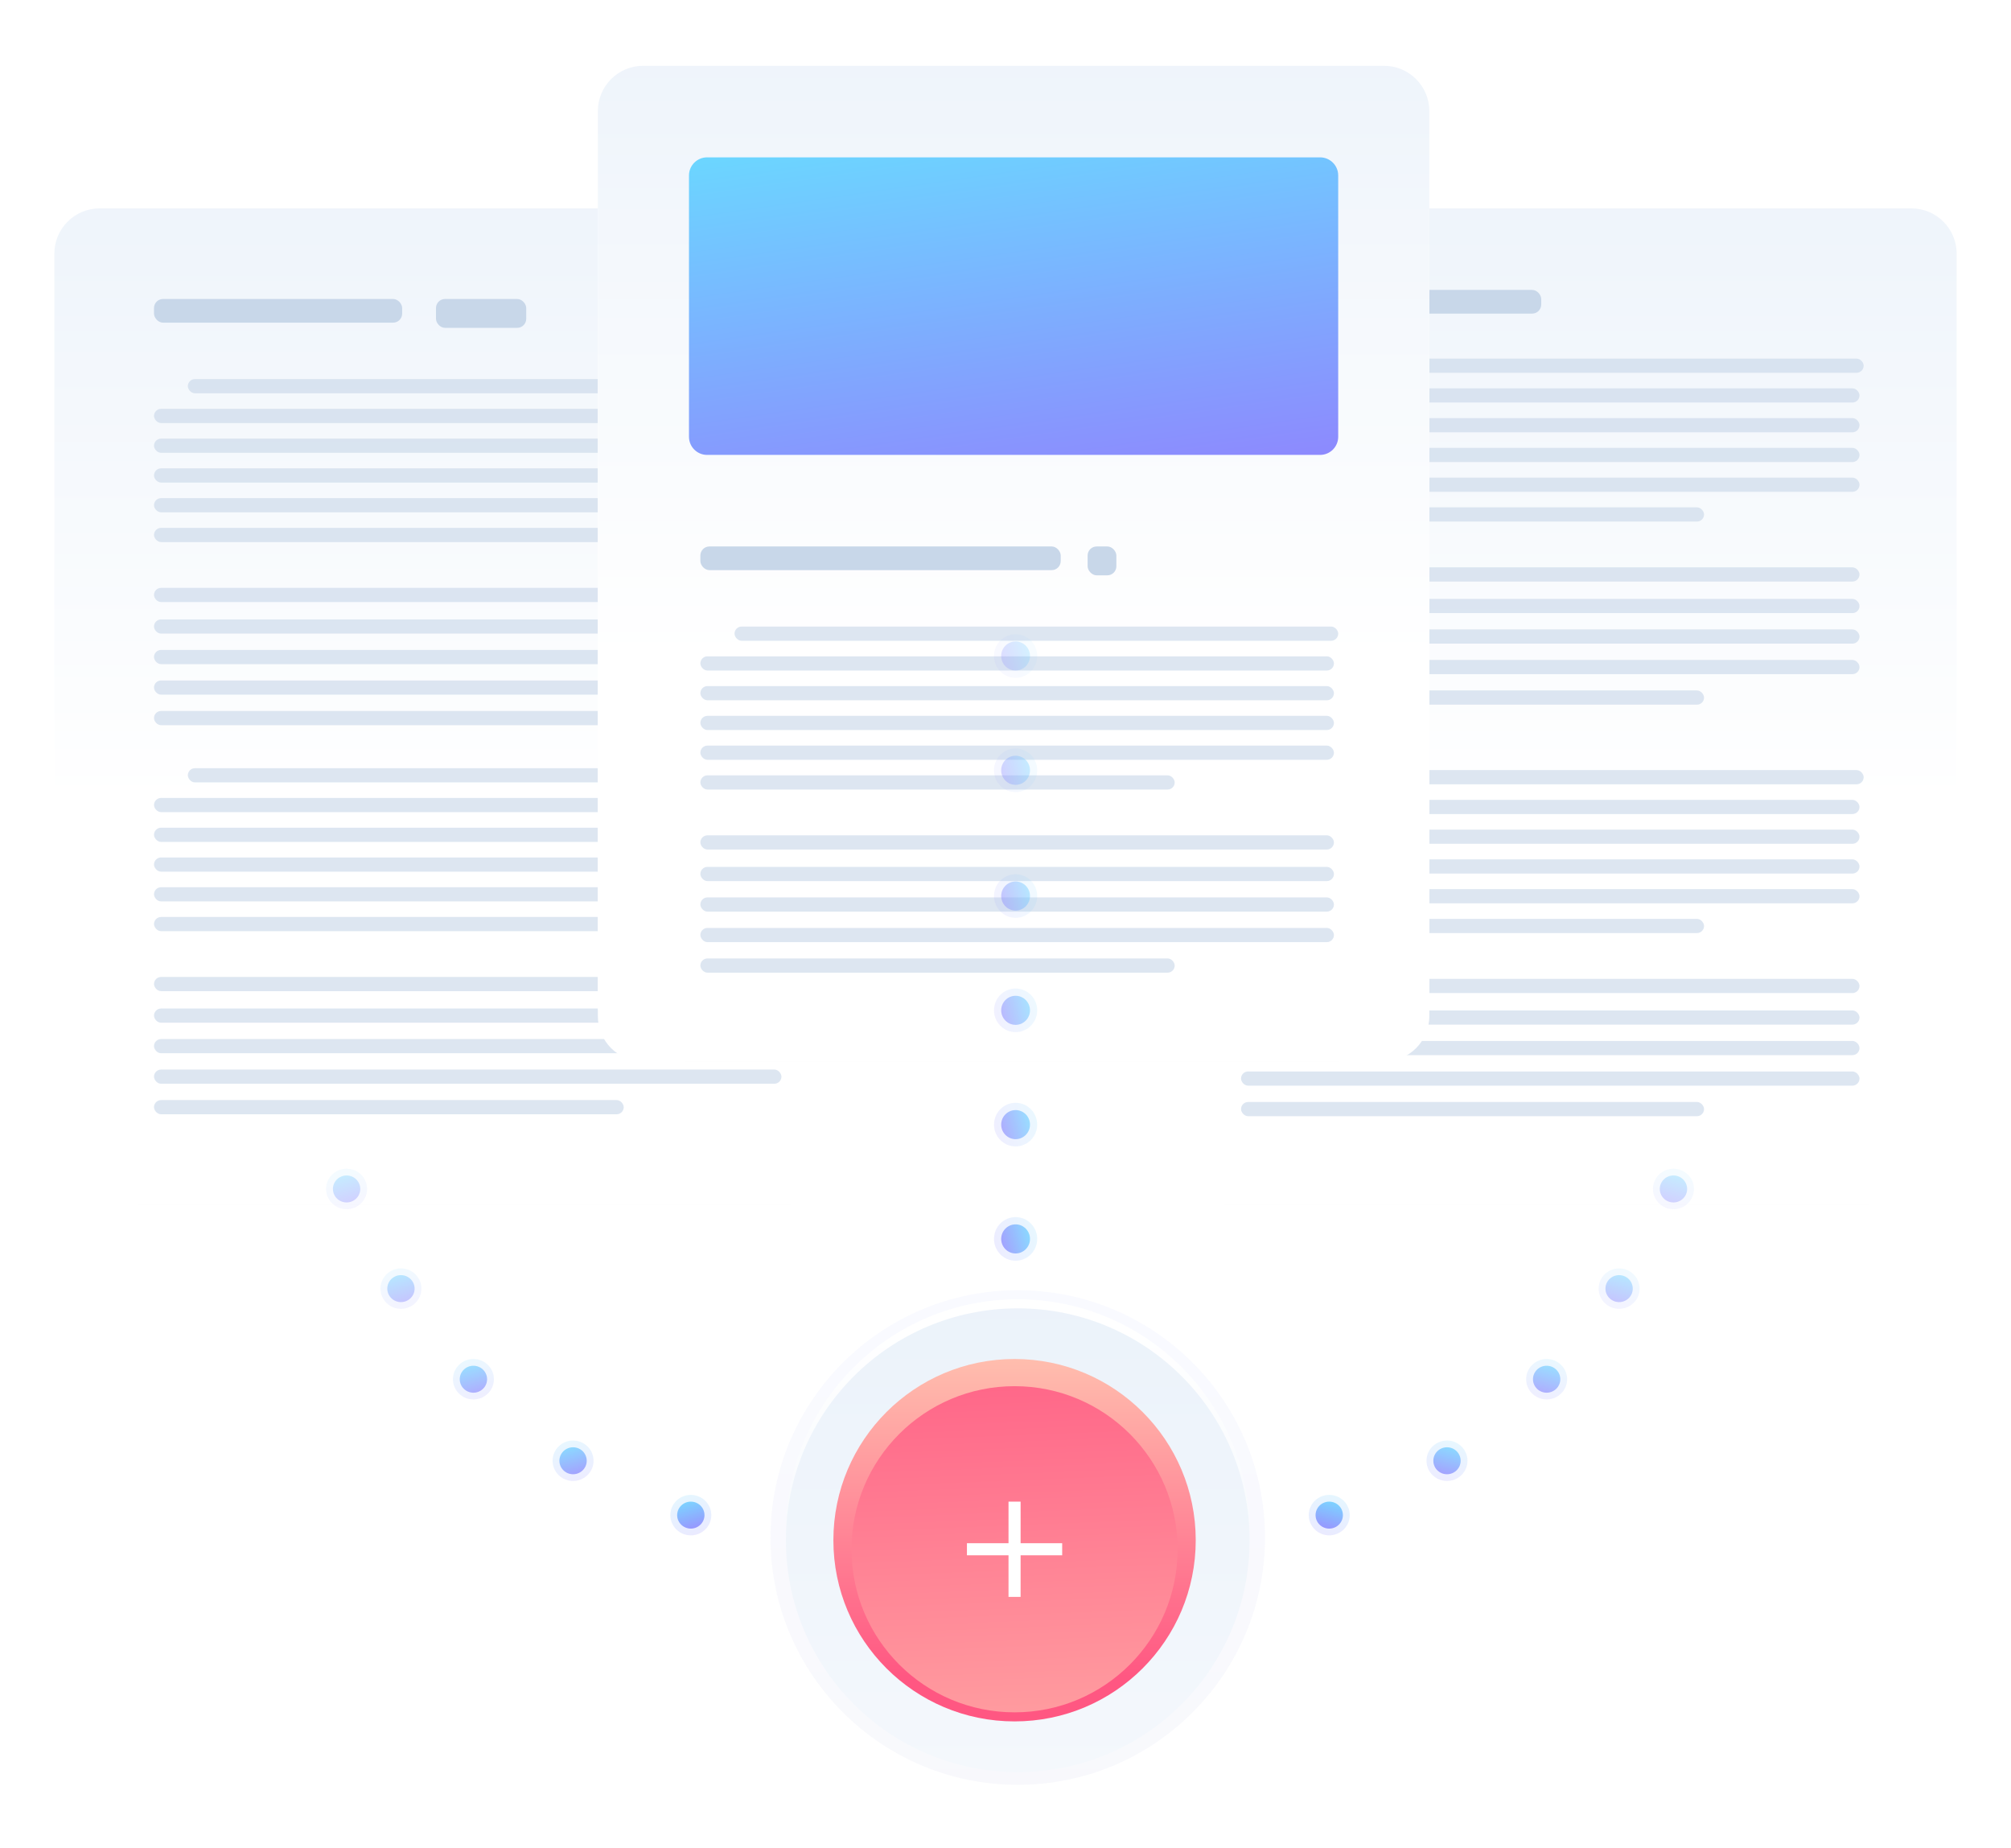<?xml version="1.0" encoding="UTF-8"?>
<svg width="222px" height="204px" viewBox="0 0 222 204" version="1.1" xmlns="http://www.w3.org/2000/svg" xmlns:xlink="http://www.w3.org/1999/xlink">
    <!-- Generator: Sketch 47 (45396) - http://www.bohemiancoding.com/sketch -->
    <title>Group 33</title>
    <desc>Created with Sketch.</desc>
    <defs>
        <linearGradient x1="47.462%" y1="0%" x2="47.462%" y2="193.86%" id="linearGradient-1">
            <stop stop-color="#6D80FF" offset="0%"></stop>
            <stop stop-color="#372F61" offset="100%"></stop>
        </linearGradient>
        <filter x="-10.2%" y="-8.2%" width="120.5%" height="116.4%" filterUnits="objectBoundingBox" id="filter-2">
            <feGaussianBlur stdDeviation="3" in="SourceGraphic"></feGaussianBlur>
        </filter>
        <linearGradient x1="84.68%" y1="59.702%" x2="84.68%" y2="-12.782%" id="linearGradient-3">
            <stop stop-color="#FFFFFF" offset="0%"></stop>
            <stop stop-color="#EBF2FA" offset="100%"></stop>
        </linearGradient>
        <filter x="-10.1%" y="-8.2%" width="120.2%" height="116.4%" filterUnits="objectBoundingBox" id="filter-4">
            <feGaussianBlur stdDeviation="3" in="SourceGraphic"></feGaussianBlur>
        </filter>
        <filter x="-10.1%" y="-8.2%" width="120.2%" height="116.4%" filterUnits="objectBoundingBox" id="filter-5">
            <feGaussianBlur stdDeviation="3" in="SourceGraphic"></feGaussianBlur>
        </filter>
        <linearGradient x1="0%" y1="-31.638%" x2="54.956%" y2="144.741%" id="linearGradient-6">
            <stop stop-color="#63E9FF" offset="0%"></stop>
            <stop stop-color="#9577FE" offset="100%"></stop>
        </linearGradient>
        <linearGradient x1="0%" y1="-31.638%" x2="47.653%" y2="136.367%" id="linearGradient-7">
            <stop stop-color="#63E9FF" offset="0%"></stop>
            <stop stop-color="#9577FE" offset="100%"></stop>
        </linearGradient>
        <filter x="-16.5%" y="-16.5%" width="133.0%" height="133.0%" filterUnits="objectBoundingBox" id="filter-8">
            <feGaussianBlur stdDeviation="3" in="SourceGraphic"></feGaussianBlur>
        </filter>
        <linearGradient x1="40.649%" y1="5.859%" x2="40.649%" y2="122.729%" id="linearGradient-9">
            <stop stop-color="#FFFFFF" offset="0%"></stop>
            <stop stop-color="#EBF2FA" offset="100%"></stop>
        </linearGradient>
        <linearGradient x1="84.68%" y1="233.058%" x2="84.68%" y2="-7.216%" id="linearGradient-10">
            <stop stop-color="#FFFFFF" offset="0%"></stop>
            <stop stop-color="#EBF2FA" offset="100%"></stop>
        </linearGradient>
        <linearGradient x1="41.655%" y1="-6.233%" x2="41.655%" y2="87.461%" id="linearGradient-11">
            <stop stop-color="#FFC5B1" offset="0%"></stop>
            <stop stop-color="#FF5782" offset="100%"></stop>
        </linearGradient>
        <linearGradient x1="73.497%" y1="182.536%" x2="65.058%" y2="-33.868%" id="linearGradient-12">
            <stop stop-color="#FFC5B1" offset="0%"></stop>
            <stop stop-color="#FF5782" offset="100%"></stop>
        </linearGradient>
    </defs>
    <g id="final_design" stroke="none" stroke-width="1" fill="none" fill-rule="evenodd">
        <g id="05_3__inner_enterprise" transform="translate(-1096, -2010)">
            <g id="Group-25" transform="translate(0, 1589)">
                <g id="Group-15" transform="translate(1071, 427)">
                    <g id="Group-33" transform="translate(31, 0)">
                        <g id="Group-3-Copy-4">
                            <g id="Group-40">
                                <g id="Group-5-Copy-3" transform="translate(120, 16)">
                                    <path d="M3.439,2.417 L8.623,1 L83.407,1 L86.983,4.106 L88.36,9.692 L89,101.279 C87.573,104.072 86.594,105.636 86.064,105.97 C85.534,106.305 83.626,107.982 80.34,111 L9.32,111 C5.813,109.778 3.657,108.642 2.851,107.591 C2.045,106.54 1.428,103.819 1,99.429 L1,9.692 L3.439,2.417 Z" id="Rectangle-3" fill="url(#linearGradient-1)" opacity="0.2" filter="url(#filter-2)"></path>
                                    <path d="M5,5.45776689e-12 L85,5.45776689e-12 L85,5.45608003e-12 C87.761,5.46293067e-12 90,2.239 90,5 L90,105 L90,105 C90,107.761 87.761,110 85,110 L5,110 L5,110 C2.239,110 -1.65007824e-15,107.761 -4.4408921e-15,105 L0,5 L-8.8817842e-16,5 C-1.2263553e-15,2.239 2.239,5.45747545e-12 5,5.45696821e-12 Z" id="Rectangle-8" fill="#FFFFFF"></path>
                                    <path d="M5,1 L85,1 L85,1 C87.761,1 90,3.239 90,6 L90,106 L90,106 C90,108.761 87.761,111 85,111 L5,111 L5,111 C2.239,111 -1.65007824e-15,108.761 -4.4408921e-15,106 L0,6 L-8.8817842e-16,6 C-1.2263553e-15,3.239 2.239,1 5,1 Z" id="Rectangle-8" fill="url(#linearGradient-3)"></path>
                                    <g id="Group-51" transform="translate(11, 63)" fill="#C8D7E9" opacity="0.615">
                                        <g id="Group-16">
                                            <rect id="Rectangle-25-Copy" x="0" y="9.853" width="68.276" height="1.568" rx="0.784"></rect>
                                            <rect id="Rectangle-25-Copy" x="0" y="29.895" width="68.276" height="1.568" rx="0.784"></rect>
                                            <rect id="Rectangle-25-Copy" x="3.682" y="0" width="65.053" height="1.568" rx="0.784"></rect>
                                            <rect id="Rectangle-25-Copy-2" x="0" y="13.137" width="68.276" height="1.568" rx="0.784"></rect>
                                            <rect id="Rectangle-25-Copy-2" x="0" y="33.263" width="68.276" height="1.568" rx="0.784"></rect>
                                            <rect id="Rectangle-25-Copy-2" x="0" y="3.284" width="68.276" height="1.568" rx="0.784"></rect>
                                            <rect id="Rectangle-25-Copy-2" x="0" y="6.568" width="68.276" height="1.568" rx="0.784"></rect>
                                            <rect id="Rectangle-25-Copy-2" x="0" y="26.526" width="68.276" height="1.568" rx="0.784"></rect>
                                            <rect id="Rectangle-25-Copy-2" x="0" y="23.042" width="68.276" height="1.568" rx="0.784"></rect>
                                            <rect id="Rectangle-25-Copy-3" x="0" y="16.421" width="51.116" height="1.568" rx="0.784"></rect>
                                            <rect id="Rectangle-25-Copy-3" x="0" y="36.632" width="51.116" height="1.568" rx="0.784"></rect>
                                        </g>
                                    </g>
                                    <g id="Group-51" transform="translate(11, 10)" fill="#C8D7E9">
                                        <g id="Group-16">
                                            <rect id="Rectangle-25-Copy" opacity="0.615" x="0" y="17.432" width="68.276" height="1.568" rx="0.784"></rect>
                                            <rect id="Rectangle-25-Copy" opacity="0.615" x="0" y="37.474" width="68.276" height="1.568" rx="0.784"></rect>
                                            <rect id="Rectangle-25-Copy" opacity="0.615" x="3.682" y="7.579" width="65.053" height="1.568" rx="0.784"></rect>
                                            <rect id="Rectangle-25" x="0" y="0" width="33.14" height="2.614" rx="1"></rect>
                                            <rect id="Rectangle-25-Copy-2" opacity="0.615" x="0" y="20.716" width="68.276" height="1.568" rx="0.784"></rect>
                                            <rect id="Rectangle-25-Copy-2" opacity="0.615" x="0" y="40.842" width="68.276" height="1.568" rx="0.784"></rect>
                                            <rect id="Rectangle-25-Copy-2" opacity="0.615" x="0" y="10.863" width="68.276" height="1.568" rx="0.784"></rect>
                                            <rect id="Rectangle-25-Copy-2" opacity="0.615" x="0" y="14.147" width="68.276" height="1.568" rx="0.784"></rect>
                                            <rect id="Rectangle-25-Copy-2" opacity="0.615" x="0" y="34.105" width="68.276" height="1.568" rx="0.784"></rect>
                                            <rect id="Rectangle-25-Copy-2" opacity="0.615" x="0" y="30.621" width="68.276" height="1.568" rx="0.784"></rect>
                                            <rect id="Rectangle-25-Copy-3" opacity="0.615" x="0" y="24" width="51.116" height="1.568" rx="0.784"></rect>
                                            <rect id="Rectangle-25-Copy-3" opacity="0.615" x="0" y="44.211" width="51.116" height="1.568" rx="0.784"></rect>
                                        </g>
                                    </g>
                                </g>
                                <g id="Group-5-Copy-3" transform="translate(0, 16)">
                                    <path d="M3.467,2.417 L8.71,1 L84.343,1 L87.96,4.106 L89.353,9.692 L90,101.279 C88.556,104.072 87.567,105.636 87.031,105.97 C86.495,106.305 84.565,107.982 81.242,111 L9.415,111 C5.868,109.778 3.687,108.642 2.872,107.591 C2.057,106.54 1.433,103.819 1,99.429 L1,9.692 L3.467,2.417 Z" id="Rectangle-3" fill="url(#linearGradient-1)" opacity="0.2" filter="url(#filter-4)"></path>
                                    <path d="M5,5.45776689e-12 L86,5.45776689e-12 L86,5.45696821e-12 C88.761,5.45646097e-12 91,2.239 91,5 L91,105 L91,105 C91,107.761 88.761,110 86,110 L5,110 L5,110 C2.239,110 -2.53825666e-15,107.761 -5.32907052e-15,105 L0,5 L0,5 C-3.38176876e-16,2.239 2.239,5.45747545e-12 5,5.45696821e-12 Z" id="Rectangle-8" fill="#FFFFFF"></path>
                                    <path d="M5,1 L86,1 L86,1 C88.761,1 91,3.239 91,6 L91,106 L91,106 C91,108.761 88.761,111 86,111 L5,111 L5,111 C2.239,111 -2.53825666e-15,108.761 -5.32907052e-15,106 L0,6 L0,6 C-3.38176876e-16,3.239 2.239,1 5,1 Z" id="Rectangle-8" fill="url(#linearGradient-3)"></path>
                                    <g id="Group-51" transform="translate(11, 11)" fill="#C8D7E9">
                                        <g id="Group-16" transform="translate(0, 50.947)" opacity="0.615">
                                            <rect id="Rectangle-25-Copy" x="0" y="10.695" width="69.265" height="1.568" rx="0.784"></rect>
                                            <rect id="Rectangle-25-Copy" x="0" y="30.737" width="69.265" height="1.568" rx="0.784"></rect>
                                            <rect id="Rectangle-25-Copy" x="3.736" y="0.842" width="65.996" height="1.568" rx="0.784"></rect>
                                            <rect id="Rectangle-25-Copy-2" x="0" y="13.979" width="69.265" height="1.568" rx="0.784"></rect>
                                            <rect id="Rectangle-25-Copy-2" x="0" y="34.105" width="69.265" height="1.568" rx="0.784"></rect>
                                            <rect id="Rectangle-25-Copy-2" x="0" y="4.126" width="69.265" height="1.568" rx="0.784"></rect>
                                            <rect id="Rectangle-25-Copy-2" x="0" y="7.411" width="69.265" height="1.568" rx="0.784"></rect>
                                            <rect id="Rectangle-25-Copy-2" x="0" y="27.368" width="69.265" height="1.568" rx="0.784"></rect>
                                            <rect id="Rectangle-25-Copy-2" x="0" y="23.884" width="69.265" height="1.568" rx="0.784"></rect>
                                            <rect id="Rectangle-25-Copy-3" x="0" y="17.263" width="51.856" height="1.568" rx="0.784"></rect>
                                            <rect id="Rectangle-25-Copy-3" x="0" y="37.474" width="51.856" height="1.568" rx="0.784"></rect>
                                        </g>
                                        <g id="Group-16">
                                            <rect id="Rectangle-25" x="0" y="0" width="27.395" height="2.614" rx="1"></rect>
                                            <rect id="Rectangle-25-Copy-5" x="31.13" y="0" width="9.962" height="3.187" rx="1"></rect>
                                            <rect id="Rectangle-25-Copy" opacity="0.615" x="0" y="18.695" width="69.265" height="1.568" rx="0.784"></rect>
                                            <rect id="Rectangle-25-Copy" opacity="0.615" x="0" y="38.737" width="69.265" height="1.568" rx="0.784"></rect>
                                            <rect id="Rectangle-25-Copy" opacity="0.615" x="3.736" y="8.842" width="65.996" height="1.568" rx="0.784"></rect>
                                            <rect id="Rectangle-25-Copy-2" opacity="0.615" x="0" y="21.979" width="69.265" height="1.568" rx="0.784"></rect>
                                            <rect id="Rectangle-25-Copy-2" opacity="0.615" x="0" y="42.105" width="69.265" height="1.568" rx="0.784"></rect>
                                            <rect id="Rectangle-25-Copy-2" opacity="0.615" x="0" y="12.126" width="69.265" height="1.568" rx="0.784"></rect>
                                            <rect id="Rectangle-25-Copy-2" opacity="0.615" x="0" y="15.411" width="69.265" height="1.568" rx="0.784"></rect>
                                            <rect id="Rectangle-25-Copy-2" opacity="0.615" x="0" y="35.368" width="69.265" height="1.568" rx="0.784"></rect>
                                            <rect id="Rectangle-25-Copy-2" opacity="0.615" x="0" y="31.884" width="69.265" height="1.568" rx="0.784"></rect>
                                            <rect id="Rectangle-25-Copy-3" opacity="0.615" x="0" y="25.263" width="51.856" height="1.568" rx="0.784"></rect>
                                            <rect id="Rectangle-25-Copy-3" opacity="0.615" x="0" y="45.474" width="51.856" height="1.568" rx="0.784"></rect>
                                        </g>
                                    </g>
                                </g>
                                <g id="Group-5-Copy-3" transform="translate(60, 0)">
                                    <path d="M3.732,2.678 L8.991,1.263 L84.856,1.263 L88.483,4.366 L89.88,9.947 L90.529,101.446 C89.081,104.236 88.089,105.799 87.551,106.133 C87.014,106.468 85.078,108.143 81.744,111.158 L9.698,111.158 C6.14,109.937 3.952,108.802 3.135,107.752 C2.317,106.702 1.691,103.984 1.257,99.597 L1.257,9.947 L3.732,2.678 Z" id="Rectangle-3" fill="url(#linearGradient-1)" opacity="0.2" filter="url(#filter-5)"></path>
                                    <path d="M5,5.45269055e-12 L86.787,5.45269055e-12 L86.787,5.45163914e-12 C89.548,5.4511319e-12 91.787,2.239 91.787,5 L91.787,104.895 L91.787,104.895 C91.787,107.656 89.548,109.895 86.787,109.895 L5,109.895 L5,109.895 C2.239,109.895 -2.53825666e-15,107.656 -5.32907052e-15,104.895 L0,5 L0,5 C-3.38176876e-16,2.239 2.239,5.45037003e-12 5,5.44986278e-12 Z" id="Rectangle-8" fill="#FFFFFF"></path>
                                    <path d="M5,1.263 L86.787,1.263 L86.787,1.263 C89.548,1.263 91.787,3.502 91.787,6.263 L91.787,106.158 L91.787,106.158 C91.787,108.919 89.548,111.158 86.787,111.158 L5,111.158 L5,111.158 C2.239,111.158 -2.53825666e-15,108.919 -5.32907052e-15,106.158 L0,6.263 L0,6.263 C-3.38176876e-16,3.502 2.239,1.263 5,1.263 Z" id="Rectangle-8" fill="url(#linearGradient-3)"></path>
                                    <g id="Group-51" transform="translate(10.059, 11.368)">
                                        <g id="Group-22" fill="url(#linearGradient-6)">
                                            <path d="M2,0 L69.669,0 L69.669,0 C70.774,7.64553222e-15 71.669,0.895 71.669,2 L71.669,30.842 L71.669,30.842 C71.669,31.947 70.774,32.842 69.669,32.842 L2,32.842 L2,32.842 C0.895,32.842 -3.0881846e-16,31.947 -4.4408921e-16,30.842 L0,2 L0,2 C-1.3527075e-16,0.895 0.895,1.97926296e-15 2,1.77635684e-15 Z" id="Rectangle-8"></path>
                                        </g>
                                        <g id="Group-16" transform="translate(1.257, 42.947)" fill="#C8D7E9">
                                            <rect id="Rectangle-25" x="0" y="0" width="39.78" height="2.614" rx="1"></rect>
                                            <rect id="Rectangle-25-Copy-5" x="42.75" y="0" width="3.172" height="3.187" rx="1"></rect>
                                            <rect id="Rectangle-25-Copy" opacity="0.615" x="0" y="18.695" width="69.941" height="1.568" rx="0.784"></rect>
                                            <rect id="Rectangle-25-Copy" opacity="0.615" x="0" y="38.737" width="69.941" height="1.568" rx="0.784"></rect>
                                            <rect id="Rectangle-25-Copy" opacity="0.615" x="3.772" y="8.842" width="66.64" height="1.568" rx="0.784"></rect>
                                            <rect id="Rectangle-25-Copy-2" opacity="0.615" x="0" y="21.979" width="69.941" height="1.568" rx="0.784"></rect>
                                            <rect id="Rectangle-25-Copy-2" opacity="0.615" x="0" y="42.105" width="69.941" height="1.568" rx="0.784"></rect>
                                            <rect id="Rectangle-25-Copy-2" opacity="0.615" x="0" y="12.126" width="69.941" height="1.568" rx="0.784"></rect>
                                            <rect id="Rectangle-25-Copy-2" opacity="0.615" x="0" y="15.411" width="69.941" height="1.568" rx="0.784"></rect>
                                            <rect id="Rectangle-25-Copy-2" opacity="0.615" x="0" y="35.368" width="69.941" height="1.568" rx="0.784"></rect>
                                            <rect id="Rectangle-25-Copy-2" opacity="0.615" x="0" y="31.884" width="69.941" height="1.568" rx="0.784"></rect>
                                            <rect id="Rectangle-25-Copy-3" opacity="0.615" x="0" y="25.263" width="52.362" height="1.568" rx="0.784"></rect>
                                            <rect id="Rectangle-25-Copy-3" opacity="0.615" x="0" y="45.474" width="52.362" height="1.568" rx="0.784"></rect>
                                        </g>
                                    </g>
                                </g>
                            </g>
                            <g id="Group-35" transform="translate(30, 64)" fill="url(#linearGradient-7)">
                                <g id="Group-39" transform="translate(76, 41) rotate(-270) translate(-76, -41) translate(35, 38.5)">
                                    <g id="Group-29-Copy" opacity="0.3">
                                        <ellipse id="Oval-9-Copy" opacity="0.2" cx="2.407" cy="2.385" rx="2.407" ry="2.385"></ellipse>
                                        <ellipse id="Oval-9-Copy-9" cx="2.407" cy="2.385" rx="1.605" ry="1.59"></ellipse>
                                    </g>
                                    <g id="Group-29-Copy-2" opacity="0.4" transform="translate(12.615, 0)">
                                        <ellipse id="Oval-9-Copy" opacity="0.2" cx="2.407" cy="2.385" rx="2.407" ry="2.385"></ellipse>
                                        <ellipse id="Oval-9-Copy-9" cx="2.407" cy="2.385" rx="1.605" ry="1.59"></ellipse>
                                    </g>
                                    <g id="Group-29-Copy-3" opacity="0.5" transform="translate(26.492, 0)">
                                        <ellipse id="Oval-9-Copy" opacity="0.2" cx="2.407" cy="2.385" rx="2.407" ry="2.385"></ellipse>
                                        <ellipse id="Oval-9-Copy-9" cx="2.407" cy="2.385" rx="1.605" ry="1.59"></ellipse>
                                    </g>
                                    <g id="Group-29-Copy-4" opacity="0.6" transform="translate(39.108, 0)">
                                        <ellipse id="Oval-9-Copy" opacity="0.2" cx="2.407" cy="2.385" rx="2.407" ry="2.385"></ellipse>
                                        <ellipse id="Oval-9-Copy-9" cx="2.407" cy="2.385" rx="1.605" ry="1.59"></ellipse>
                                    </g>
                                    <g id="Group-29-Copy-5" opacity="0.7" transform="translate(51.723, 0)">
                                        <ellipse id="Oval-9-Copy" opacity="0.2" cx="2.407" cy="2.385" rx="2.407" ry="2.385"></ellipse>
                                        <ellipse id="Oval-9-Copy-9" cx="2.407" cy="2.385" rx="1.605" ry="1.59"></ellipse>
                                    </g>
                                    <g id="Group-29-Copy-6" opacity="0.8" transform="translate(64.338, 0)">
                                        <ellipse id="Oval-9-Copy" opacity="0.2" cx="2.407" cy="2.385" rx="2.407" ry="2.385"></ellipse>
                                        <ellipse id="Oval-9-Copy-9" cx="2.407" cy="2.385" rx="1.605" ry="1.59"></ellipse>
                                    </g>
                                    <g id="Group-29-Copy-7" opacity="0.9" transform="translate(76.954, 0)">
                                        <ellipse id="Oval-9-Copy" opacity="0.2" cx="2.407" cy="2.385" rx="2.407" ry="2.385"></ellipse>
                                        <ellipse id="Oval-9-Copy-9" cx="2.407" cy="2.385" rx="1.605" ry="1.59"></ellipse>
                                    </g>
                                </g>
                                <g id="Group-17-Copy" transform="translate(28.5, 81.5) scale(-1, -1) rotate(-180) translate(-28.5, -81.5) translate(0, 59)">
                                    <g id="Group-27" opacity="0.4" transform="translate(0, -0)">
                                        <ellipse id="Oval-9-Copy-3" opacity="0.2" cx="2.262" cy="2.232" rx="2.262" ry="2.232"></ellipse>
                                        <ellipse id="Oval-9-Copy-11" cx="2.262" cy="2.232" rx="1.508" ry="1.488"></ellipse>
                                    </g>
                                    <g id="Group-26" opacity="0.5" transform="translate(6, 11)">
                                        <ellipse id="Oval-9-Copy-4" opacity="0.2" cx="2.262" cy="2.232" rx="2.262" ry="2.232"></ellipse>
                                        <ellipse id="Oval-9-Copy-12" cx="2.262" cy="2.232" rx="1.508" ry="1.488"></ellipse>
                                    </g>
                                    <g id="Group-30" opacity="0.7" transform="translate(14, 21)">
                                        <ellipse id="Oval-9-Copy-5" opacity="0.2" cx="2.262" cy="2.232" rx="2.262" ry="2.232"></ellipse>
                                        <ellipse id="Oval-9-Copy-13" cx="2.262" cy="2.232" rx="1.508" ry="1.488"></ellipse>
                                    </g>
                                    <g id="Group-25" opacity="0.8" transform="translate(25, 30)">
                                        <ellipse id="Oval-9-Copy-6" opacity="0.2" cx="2.262" cy="2.232" rx="2.262" ry="2.232"></ellipse>
                                        <ellipse id="Oval-9-Copy-14" cx="2.262" cy="2.232" rx="1.508" ry="1.488"></ellipse>
                                    </g>
                                    <g id="Group-24" opacity="0.9" transform="translate(38, 36)">
                                        <ellipse id="Oval-9-Copy-7" opacity="0.2" cx="2.262" cy="2.232" rx="2.262" ry="2.232"></ellipse>
                                        <ellipse id="Oval-9-Copy-15" cx="2.262" cy="2.232" rx="1.508" ry="1.488"></ellipse>
                                    </g>
                                    <g id="Group-23" transform="translate(52, 40)">
                                        <ellipse id="Oval-9-Copy-8" opacity="0.2" cx="2.262" cy="2.232" rx="2.262" ry="2.232"></ellipse>
                                        <ellipse id="Oval-9-Copy-16" cx="2.262" cy="2.232" rx="1.508" ry="1.488"></ellipse>
                                    </g>
                                </g>
                                <g id="Group-17-Copy" transform="translate(122.5, 81.5) scale(1, -1) rotate(-180) translate(-122.5, -81.5) translate(94, 59)">
                                    <g id="Group-27" opacity="0.4" transform="translate(0, -0)">
                                        <ellipse id="Oval-9-Copy-3" opacity="0.2" cx="2.262" cy="2.232" rx="2.262" ry="2.232"></ellipse>
                                        <ellipse id="Oval-9-Copy-11" cx="2.262" cy="2.232" rx="1.508" ry="1.488"></ellipse>
                                    </g>
                                    <g id="Group-26" opacity="0.5" transform="translate(6, 11)">
                                        <ellipse id="Oval-9-Copy-4" opacity="0.2" cx="2.262" cy="2.232" rx="2.262" ry="2.232"></ellipse>
                                        <ellipse id="Oval-9-Copy-12" cx="2.262" cy="2.232" rx="1.508" ry="1.488"></ellipse>
                                    </g>
                                    <g id="Group-30" opacity="0.7" transform="translate(14, 21)">
                                        <ellipse id="Oval-9-Copy-5" opacity="0.2" cx="2.262" cy="2.232" rx="2.262" ry="2.232"></ellipse>
                                        <ellipse id="Oval-9-Copy-13" cx="2.262" cy="2.232" rx="1.508" ry="1.488"></ellipse>
                                    </g>
                                    <g id="Group-25" opacity="0.8" transform="translate(25, 30)">
                                        <ellipse id="Oval-9-Copy-6" opacity="0.2" cx="2.262" cy="2.232" rx="2.262" ry="2.232"></ellipse>
                                        <ellipse id="Oval-9-Copy-14" cx="2.262" cy="2.232" rx="1.508" ry="1.488"></ellipse>
                                    </g>
                                    <g id="Group-24" opacity="0.9" transform="translate(38, 36)">
                                        <ellipse id="Oval-9-Copy-7" opacity="0.2" cx="2.262" cy="2.232" rx="2.262" ry="2.232"></ellipse>
                                        <ellipse id="Oval-9-Copy-15" cx="2.262" cy="2.232" rx="1.508" ry="1.488"></ellipse>
                                    </g>
                                    <g id="Group-23" transform="translate(52, 40)">
                                        <ellipse id="Oval-9-Copy-8" opacity="0.2" cx="2.262" cy="2.232" rx="2.262" ry="2.232"></ellipse>
                                        <ellipse id="Oval-9-Copy-16" cx="2.262" cy="2.232" rx="1.508" ry="1.488"></ellipse>
                                    </g>
                                </g>
                            </g>
                        </g>
                        <g id="Group-54" transform="translate(79, 136)">
                            <circle id="Oval-8" fill="url(#linearGradient-1)" opacity="0.2" filter="url(#filter-8)" cx="27.351" cy="27.705" r="27.295"></circle>
                            <circle id="Oval-8" fill="url(#linearGradient-9)" cx="27.351" cy="27.003" r="25.593"></circle>
                            <circle id="Oval-8" fill="url(#linearGradient-10)" cx="27.351" cy="28.003" r="25.593"></circle>
                            <circle id="Oval-8" fill="url(#linearGradient-11)" cx="27" cy="28" r="20"></circle>
                            <circle id="Oval-8" fill="url(#linearGradient-12)" cx="27" cy="29" r="18"></circle>
                            <path d="M27.667,28.333 L27.667,23.743 L26.333,23.743 L26.333,28.333 L21.743,28.333 L21.743,29.667 L26.333,29.667 L26.333,34.257 L27.667,34.257 L27.667,29.667 L32.257,29.667 L32.257,28.333 L27.667,28.333 Z" id="Combined-Shape" fill="#FFFFFF"></path>
                        </g>
                    </g>
                </g>
            </g>
        </g>
    </g>
</svg>